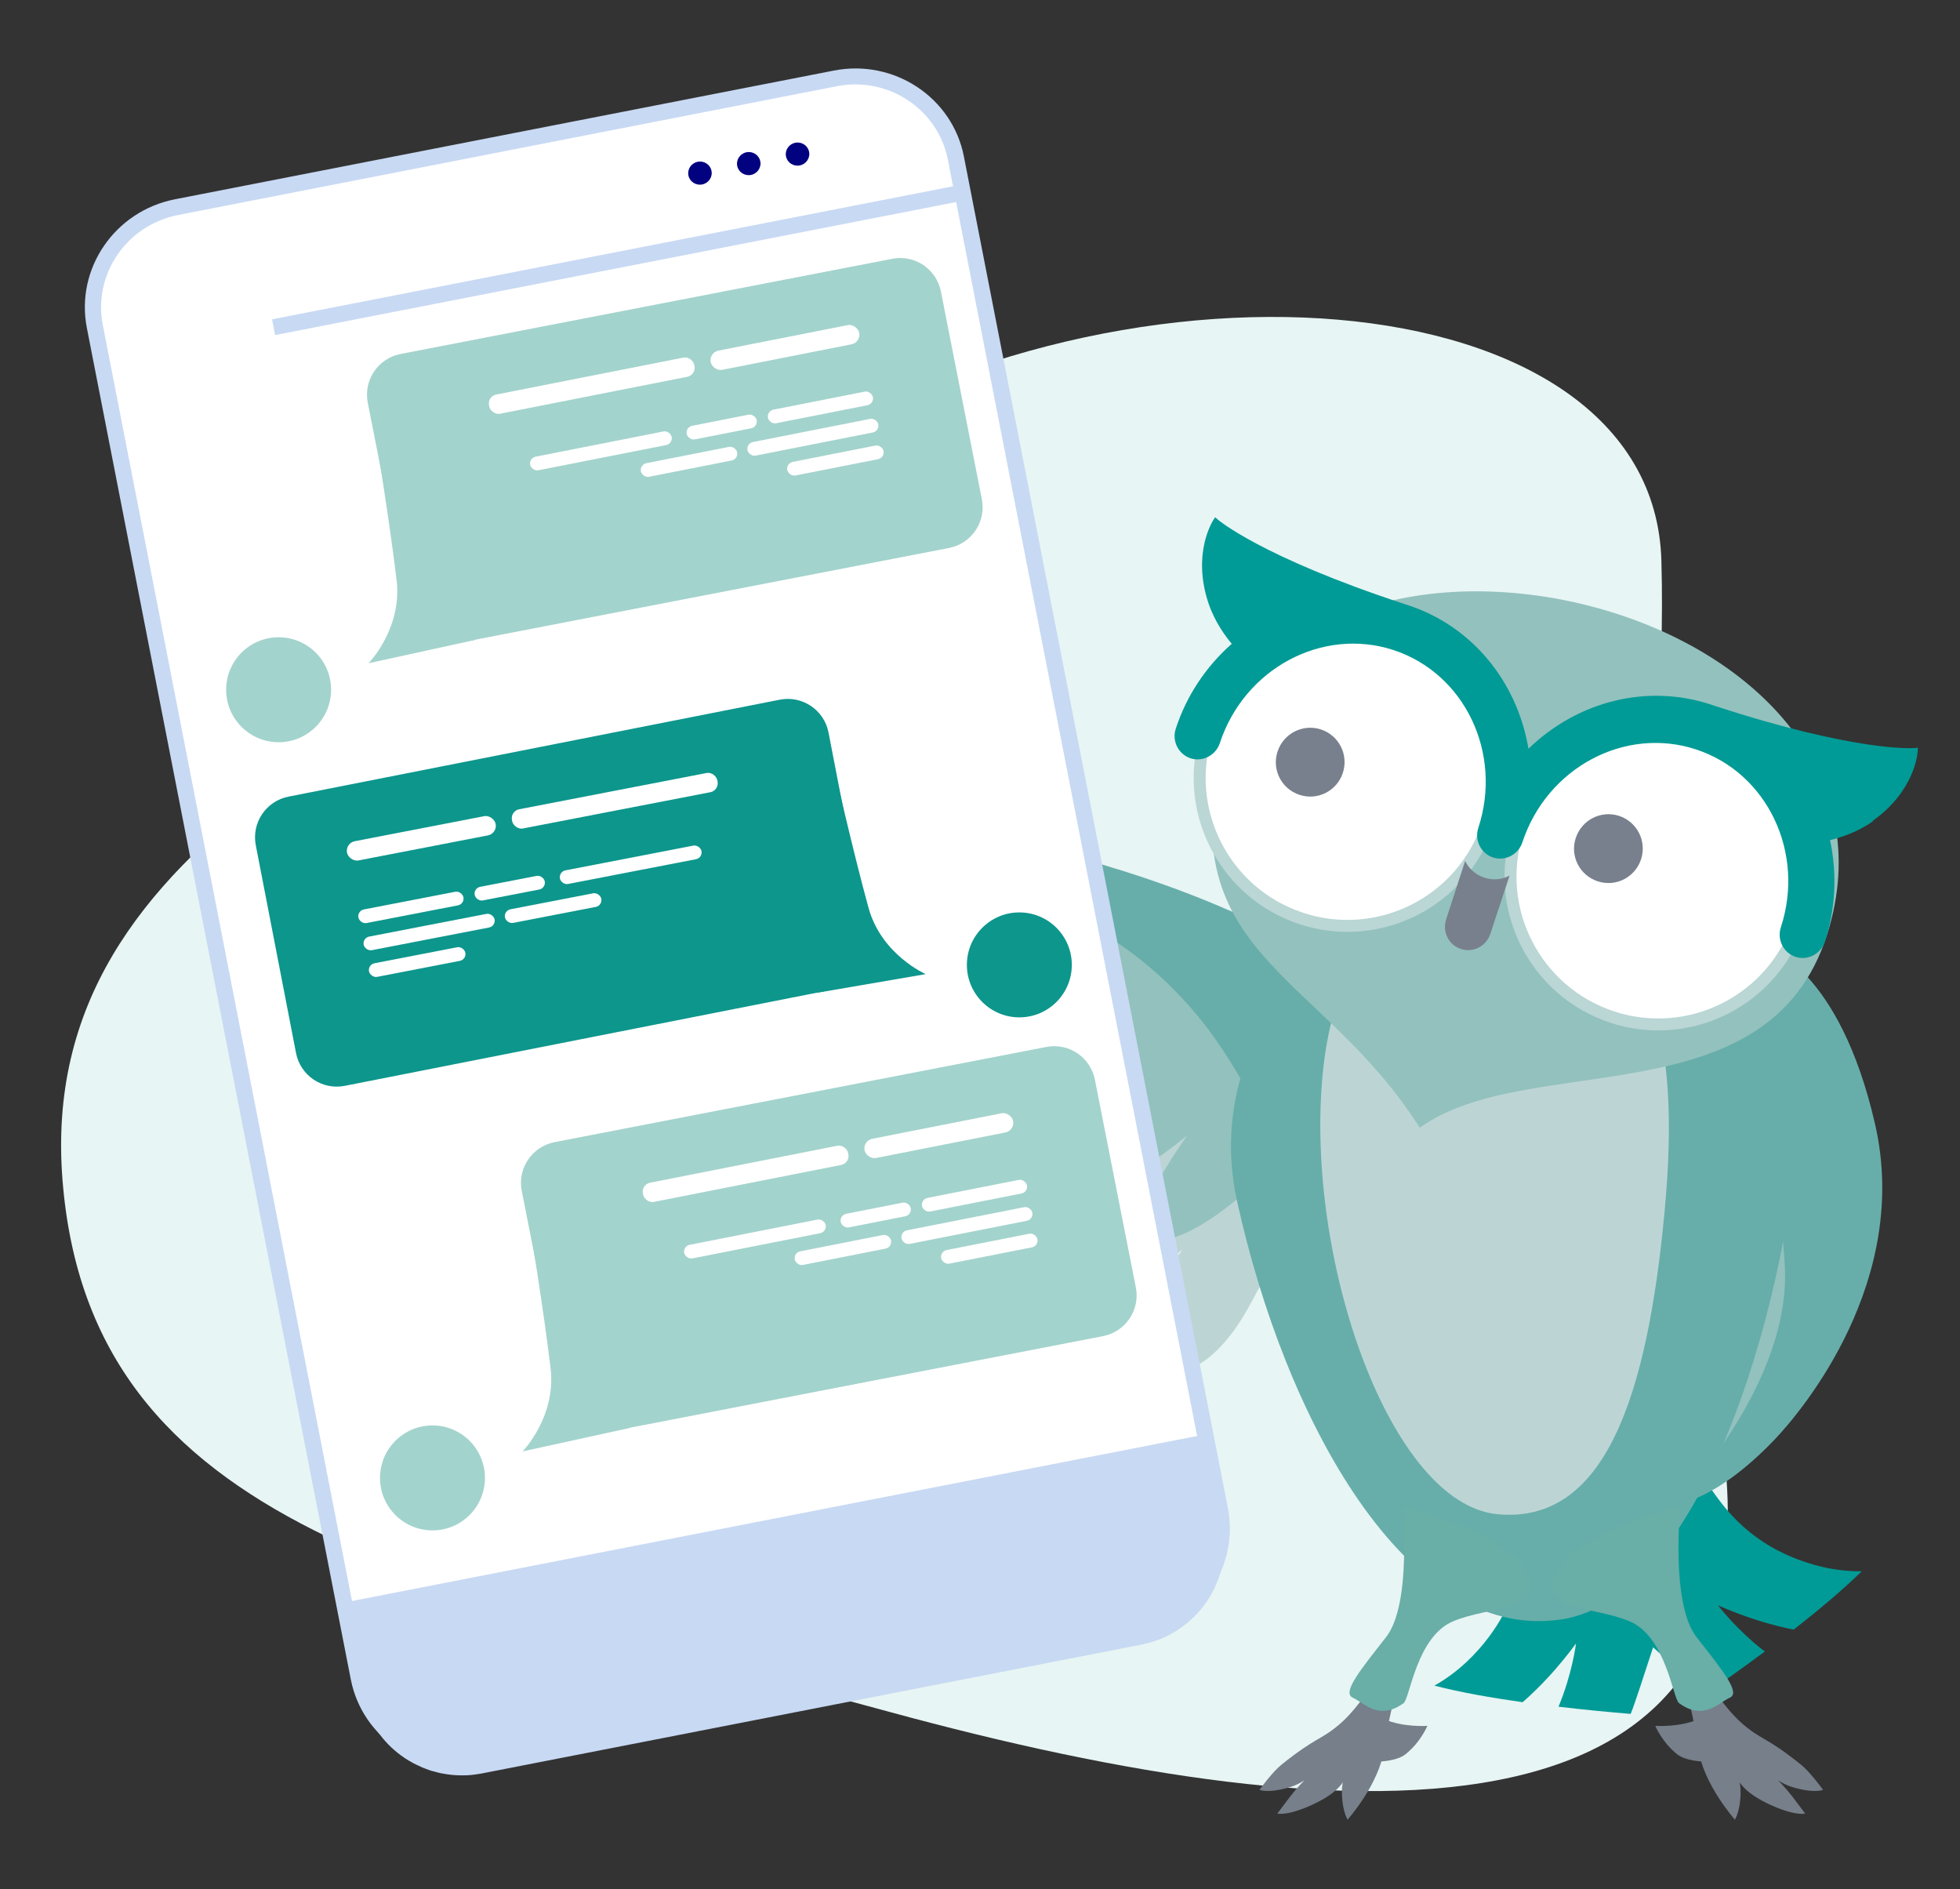 <?xml version="1.0" encoding="UTF-8"?><svg id="Ebene_1" xmlns="http://www.w3.org/2000/svg" viewBox="0 0 144.21 138.98"><rect x="0" y="0" width="144.21" height="138.98" fill="#333333" stroke="none"/><defs><style>.cls-1{fill:#020280;}.cls-2{fill:#69aea7;}.cls-3{fill:#67aeaa;}.cls-4{fill:#e7f5f4;}.cls-5{fill:#fff;}.cls-6{fill:#009b96;}.cls-7{fill:#bcd5d4;}.cls-8{fill:#a3d3cd;}.cls-9{fill:#c8d9f3;}.cls-10{fill:#0d968c;}.cls-11{fill:#93c1be;}.cls-12{fill:#767f8a;}.cls-13{fill:#78808d;}.cls-14{fill:none;stroke:#bad6d5;stroke-miterlimit:10;stroke-width:.88px;}</style></defs><path class="cls-4" d="m122.24,41.26c-.58-21.24-40.92-23.93-65.98-6.44C31.2,52.3,2.55,61.04,4.6,86.82s27.11,29.91,60.87,39.12c33.76,9.2,68.38,11.51,60.53-23.93-7.85-35.44-3.24-41.88-3.76-60.75Z"/><path class="cls-6" d="m114.29,109.48c-.72,3.42-2.59,3.76,2.36,7.43,2.09,1.55,7.64,6.75,8.86,7.69,1.28-.89,2.78-1.95,4.34-3.11-2.08-1.59-3.44-3.39-3.44-3.39,2.06.9,3.91,1.45,5.56,1.78,1.86-1.45,3.63-2.94,5.01-4.29-4.18.04-7.29-2.19-7.29-2.19-5.73-3.76-4.66-9.9-12.52-10.05-14.95-.29,1.6,7.47-2.88,6.14"/><path class="cls-11" d="m126.45,74.15s5.19,1.8,7.2,13.39c2.01,11.58-8.21,21.24-9.72,22.91s-3.35,1.42-3.35,1.42c0,0,5.03-6.56,6.2-13.39s-1.17-6.44-3.18-14.29,2.85-10.04,2.85-10.04Z"/><path class="cls-3" d="m130.05,69.71s5.28,1.52,7.91,12.98c2.63,11.46-5.27,21-7.42,23.24-4.44,4.63-7.34,4.73-7.34,4.73,0,0,8.74-8.81,8.11-17.76-.68-9.56-1.14-5.28-3.56-13.02-2.43-7.73,2.31-10.18,2.31-10.18Z"/><path class="cls-6" d="m122.14,107.38c2.33,2.6,4.12,1.96,1.67,7.61-1.04,2.38-3.24,9.66-3.83,11.09-1.55-.13-3.39-.3-5.31-.53,1.01-2.41,1.29-4.65,1.29-4.65-1.34,1.81-2.66,3.21-3.93,4.32-2.33-.33-4.61-.73-6.49-1.22,3.64-2.05,5.22-5.54,5.22-5.54,3.09-6.12-.91-10.91,5.83-14.96,12.8-7.72,2.35,7.27,5.56,3.88"/><path class="cls-7" d="m112.48,88.86s-8.09-17.28-20.52-20.71c-12.43-3.43-43.32-9.15-44.7-7.88-1.38,1.27,1.1,5.46,11.59,9.31,10.5,3.85,11.93,3.92,11.93,3.92,0,0-18.93-5.03-21.77-1.48-4.59,5.75,20.12,7.6,20.12,7.6,0,0-11.66,2.88-15.65,5.49-3.98,2.61-.65,6.13,10.63,2.76,3.6-1.08,10.41-3.48,10.41-3.48,0,0-11.14,4.94-13.26,7.67-2.11,2.73,1.97,4.68,6.62,2.93,3.27-1.23,12.29-6.12,12.29-6.12,0,0-9.21,6.29-9.41,7.92-.2,1.64,4.07,3.83,10.11-.19,2.6-1.73,6.12-4.67,6.12-4.67,0,0-3.76,5.3-3.24,7.36.52,2.06,4.66,3.57,8.44-3.72,1.86-3.58,2.64-3.44,2.64-3.44,0,0-2.4,5.91.13,7,2.53,1.09,7.87-6.23,8.79-11.88.92-5.65,5.98-.07,5.98-.07,0,0,6.19,7.97,2.72,1.68"/><path class="cls-11" d="m102.27,83.18s-3.39,8.61-7.8,8.79c-4.42.18-2.06-5.01-2.06-5.01,0,0-4.32,4.34-7.49,4.32-3.17-.03,2.43-7.75,2.43-7.75,0,0-5.58,4.68-9.82,5.37-4.23.69-4.55-2.64-2.23-4.67,2.33-2.03,8.2-5.08,8.2-5.08,0,0-9.82,4.39-13.32,4.08-3.5-.31-4.94-2.44-2.24-4.55,2.7-2.1,12.3-3.72,12.3-3.72,0,0-12.9-.26-17.45-1.92-4.55-1.66-4.96-5.25-.37-5.9,4.59-.65,13.8-1.09,23.58.73,9.78,1.82,18.65,10,16.28,15.32"/><path class="cls-3" d="m90.36,66.94c5.35,2.34,29.67,9.97,26.6,13.5-6.96,8.01,3.72,17.73,3.42,20.9-.61,6.45-2.27,2.84-12.52-3.34-13.55-8.17-13.67-15.5-19.23-22.63-5.93-7.61-13.5-9.7-18.76-11.47-5.25-1.76-29.91-2.82-19.06-4.54,3.58-.57,23.45.55,39.55,7.58"/><path class="cls-3" d="m113.16,117.87c-4.24,1.46-8.76-.5-10.09-4.37-1.33-3.87,1.02-8.19,5.26-9.65,4.24-1.46,8.76.5,10.09,4.37,1.33,3.87-1.02,8.19-5.26,9.65"/><path class="cls-3" d="m114.71,119.16c11.26-1.57,17.13-25.68,17.63-36.89.83-18.55-8.77-22.12-20.02-20.55-11.26,1.57-24.32,12.84-21.31,26.6,3.53,16.12,12.45,32.4,23.7,30.83"/><path class="cls-7" d="m110.18,111.39c7.89.74,11.01-8.6,12.29-22.22,1.28-13.62-1.22-20.41-8.62-23.74-6.11-2.75-15.26.06-16.54,13.67-1.28,13.62,4.99,31.54,12.87,32.29"/><path class="cls-11" d="m104.46,82.96h0c8.01-5.76,25.69-.56,29.99-14.27,3.64-11.59-5.12-20.69-16.87-23.95-11.75-3.25-25.44-.35-27.91,11.54-2.93,14.09,7.72,15.53,14.79,26.68"/><path class="cls-5" d="m95.75,67.57c5.71,1.87,11.86-1.24,13.73-6.95,1.87-5.71-1.24-11.86-6.94-13.73-5.71-1.87-11.86,1.24-13.73,6.95-1.87,5.71,1.24,11.86,6.95,13.73"/><path class="cls-14" d="m95.75,67.57c5.71,1.87,11.86-1.24,13.73-6.95,1.87-5.71-1.24-11.86-6.94-13.73-5.71-1.87-11.86,1.24-13.73,6.95-1.87,5.71,1.24,11.86,6.95,13.73"/><path class="cls-5" d="m118.62,74.82c5.71,1.87,11.86-1.24,13.73-6.95,1.87-5.71-1.24-11.86-6.94-13.73-5.71-1.87-11.86,1.24-13.73,6.95-1.87,5.71,1.24,11.86,6.95,13.73"/><path class="cls-14" d="m118.62,74.82c5.71,1.87,11.86-1.24,13.73-6.95,1.87-5.71-1.24-11.86-6.94-13.73-5.71-1.87-11.86,1.24-13.73,6.95-1.87,5.71,1.24,11.86,6.95,13.73"/><path class="cls-13" d="m107.8,63.33l-1.41,4.34c-.27.91.21,1.85,1.1,2.14h0s0,0,0,0c.88.29,1.83-.18,2.15-1.07l1.43-4.33c-.53.29-1.21.37-1.86.15-.66-.22-1.16-.68-1.41-1.23"/><path class="cls-6" d="m137.78,60.39c3.13-2.22,3.31-5.01,3.32-5.13v-.26s-.24.03-.24.03c-.04,0-4.14.34-14.71-3.11-.04-.01-.24-.08-.3-.1-4.64-1.52-9.74-.27-13.39,3.26-.85-5.01-4.21-9.04-8.86-10.56-.06-.02-.25-.08-.28-.09-10.57-3.48-13.69-6.19-13.72-6.21l-.19-.17-.14.21c-.06.1-1.57,2.46-.36,6.1.46,1.38,1.27,2.47,1.72,3-1.92,1.69-3.34,3.85-4.12,6.24-.3.91.19,1.88,1.08,2.18.89.29,1.86-.21,2.16-1.11,1.8-5.49,7.54-8.56,12.78-6.85,5.24,1.72,8.04,7.59,6.24,13.08-.3.91.19,1.88,1.08,2.18.89.29,1.86-.21,2.16-1.11,1.8-5.49,7.54-8.56,12.78-6.84,5.24,1.72,8.04,7.59,6.24,13.08-.3.91.19,1.88,1.08,2.18.89.29,1.86-.21,2.16-1.12.78-2.39.91-4.97.38-7.47.67-.16,1.96-.54,3.16-1.39"/><path class="cls-13" d="m95.61,58.47c-1.33-.44-2.05-1.86-1.61-3.19.44-1.33,1.86-2.05,3.19-1.62,1.33.44,2.05,1.87,1.61,3.2-.44,1.33-1.86,2.05-3.19,1.61"/><path class="cls-13" d="m117.55,64.83c-1.33-.44-2.05-1.86-1.61-3.19.44-1.33,1.86-2.05,3.19-1.62,1.33.44,2.05,1.87,1.61,3.2-.44,1.33-1.86,2.05-3.19,1.61"/><path class="cls-12" d="m124.82,122.44s1.85,3.04,3.33,4.32c1.48,1.29,1.71.93,4.37,3.06.68.55,1.61,1.84,1.61,1.84,0,0-.5.28-2.07-.14-1.57-.42-2.37-1.61-2.37-1.61,0,0,1.26,1.04,2.2,2.27l.93,1.23s-.76.22-2.75-.73c-2.2-1.05-2.26-2.03-2.26-2.03,0,0,.36.35.23,1.75-.08.94-.39,1.46-.39,1.46,0,0-2.35-2.62-2.71-5.28-.35-2.66-1.43-6.48-1.43-6.48l1.31.35Z"/><path class="cls-2" d="m123.64,110.74s-.76,7.23,1.2,9.71c1.96,2.49,3.24,4.09,2.43,4.44-.81.35-1.88,1.74-3.73.4-.46-.33-.95-4.89-3.64-6.02-2.69-1.14-6.65-.7-5.47-3.52,1.18-2.82,9.22-5.01,9.22-5.01"/><path class="cls-12" d="m125.43,129.59s-1.36-.01-2.03-.54c-1.12-.89-1.61-2.09-1.61-2.09,0,0,1.79.13,3.22-.51,1.43-.65,1.31-.17,1.31-.17l-.89,3.32Z"/><path class="cls-12" d="m101.98,122.44s-1.85,3.04-3.33,4.32c-1.48,1.29-1.71.93-4.37,3.06-.68.55-1.61,1.84-1.61,1.84,0,0,.5.28,2.07-.14,1.57-.42,2.37-1.61,2.37-1.61,0,0-1.26,1.04-2.2,2.27l-.93,1.23s.76.22,2.75-.73c2.2-1.05,2.26-2.03,2.26-2.03,0,0-.36.35-.23,1.75.08.94.39,1.46.39,1.46,0,0,2.35-2.62,2.71-5.28.35-2.66,1.43-6.48,1.43-6.48l-1.31.35Z"/><path class="cls-2" d="m103.17,110.74s.76,7.23-1.2,9.71c-1.96,2.49-3.24,4.09-2.43,4.44.81.35,1.88,1.74,3.73.4.46-.33.95-4.89,3.64-6.02,2.69-1.14,6.65-.7,5.47-3.52-1.18-2.82-9.22-5.01-9.22-5.01"/><path class="cls-12" d="m101.38,129.59s1.36-.01,2.03-.54c1.12-.89,1.61-2.09,1.61-2.09,0,0-1.79.13-3.22-.51-1.43-.65-1.31-.17-1.31-.17l.89,3.32Z"/><path class="cls-5" d="m70.33,11.63l19.42,99.42c.79,4.04-1.89,7.96-6,8.76l-48.49,9.47c-4.1.8-8.07-1.82-8.86-5.86L6.98,24.01c-.79-4.04,1.9-7.96,6-8.76L61.47,5.77c4.11-.8,8.07,1.83,8.86,5.86Z"/><path class="cls-9" d="m83.86,120.39l-48.49,9.47c-4.42.86-8.71-1.97-9.56-6.32L6.39,24.12c-.85-4.35,2.05-8.59,6.48-9.46L61.36,5.19c4.42-.86,8.71,1.97,9.56,6.32l19.42,99.42c.85,4.35-2.06,8.59-6.48,9.46ZM13.09,15.82c-3.77.74-6.25,4.36-5.53,8.07l19.42,99.42c.73,3.71,4.38,6.13,8.16,5.4l48.49-9.47c3.77-.74,6.25-4.36,5.53-8.07L69.74,11.74c-.73-3.71-4.38-6.13-8.16-5.4L13.09,15.82Z"/><path class="cls-1" d="m51.34,11.9c-.47.09-.78.54-.69,1s.54.76,1.01.67.78-.54.69-1-.54-.76-1.01-.67Z"/><path class="cls-1" d="m54.93,11.2c-.47.09-.78.54-.69,1s.54.76,1.01.67.78-.54.69-1-.54-.76-1.01-.67Z"/><path class="cls-1" d="m58.52,10.5c-.47.09-.78.54-.69,1s.54.76,1.01.67.78-.54.69-1-.54-.76-1.01-.67Z"/><rect class="cls-9" x="19.65" y="18.53" width="51.65" height="1.18" transform="translate(-2.82 9.07) rotate(-11.05)"/><path class="cls-9" d="m81.24,106.97l-48.49,9.47-7.43,1.45-.49-2.5,1.8,9.22c.05.25.11.5.18.74.51,1.66,1.56,3.03,2.93,3.95.02.02.05.04.07.05.18.12.36.22.54.32.03.01.05.03.07.04.13.07.27.13.4.19.08.04.17.08.25.12.09.04.18.06.26.1.14.05.28.11.42.15.06.02.11.03.17.04.18.05.36.1.54.14.02,0,.05,0,.07.01.46.09.93.14,1.4.14,0,0,.01,0,.02,0,.25,0,.49,0,.74-.03.21-.02.42-.05.63-.09.04,0,.09-.01.13-.02h0l48.49-9.47h0s.09-.02.13-.03c.21-.05.42-.09.62-.15.21-.06.42-.14.63-.22.03-.01.06-.02.09-.03.44-.18.86-.41,1.25-.66.02-.01.04-.02.06-.04.15-.1.3-.22.45-.33.05-.04.1-.07.14-.1.12-.09.22-.2.33-.3.07-.06.14-.12.21-.19.07-.06.12-.14.19-.2.1-.11.21-.22.3-.33.01-.02.03-.04.04-.05,1.21-1.47,1.85-3.38,1.67-5.36-.02-.25-.06-.5-.11-.75l-1.8-9.22.49,2.5-7.43,1.45Z"/><path class="cls-8" d="m69.83,40.31l-36.17,7c-1.66.33-3.26-.75-3.59-2.41l-3.01-15.27c-.33-1.66.75-3.26,2.41-3.59l36.17-7c1.66-.33,3.26.75,3.59,2.41l3.01,15.27c.33,1.66-.75,3.26-2.41,3.59Z"/><rect class="cls-5" x="56.44" y="29.47" width="7.87" height="1.02" rx=".51" ry=".51" transform="translate(125.4 47.7) rotate(168.84)"/><rect class="cls-5" x="54.91" y="31.66" width="9.81" height="1.02" rx=".51" ry=".51" transform="translate(124.72 52.15) rotate(168.84)"/><rect class="cls-5" x="47.08" y="33.45" width="7.22" height="1.02" rx=".51" ry=".51" transform="translate(107 57.48) rotate(168.84)"/><rect class="cls-5" x="57.86" y="33.36" width="7.22" height="1.02" rx=".51" ry=".51" transform="translate(128.33 55.21) rotate(168.84)"/><rect class="cls-5" x="50.49" y="30.9" width="5.25" height="1.02" rx=".51" ry=".51" transform="translate(111.29 51.95) rotate(168.84)"/><rect class="cls-5" x="38.92" y="32.65" width="10.61" height="1.02" rx=".51" ry=".51" transform="translate(94.02 57.14) rotate(168.84)"/><rect class="cls-5" x="52.18" y="24.84" width="11.14" height="1.44" rx=".72" ry=".72" transform="translate(119.36 39.46) rotate(168.84)"/><rect class="cls-5" x="35.83" y="27.64" width="15.39" height="1.44" rx=".67" ry=".67" transform="translate(91.73 47.77) rotate(168.84)"/><path class="cls-8" d="m34.98,47.07l-7.86,1.72s2.49-2.55,2.06-6.12c-.5-4.23-1.57-10.74-1.57-10.74l7.36,15.14Z"/><circle class="cls-8" cx="20.5" cy="50.74" r="3.86"/><path class="cls-8" d="m81.16,98.29l-36.17,7c-1.66.33-3.26-.75-3.59-2.41l-3.01-15.27c-.33-1.66.75-3.26,2.41-3.59l36.17-7c1.66-.33,3.26.75,3.59,2.41l3.01,15.27c.33,1.66-.75,3.26-2.41,3.59Z"/><rect class="cls-5" x="67.76" y="87.44" width="7.87" height="1.02" rx=".51" ry=".51" transform="translate(159.06 160.37) rotate(168.84)"/><rect class="cls-5" x="66.24" y="89.63" width="9.81" height="1.02" rx=".51" ry=".51" transform="translate(158.39 164.82) rotate(168.84)"/><rect class="cls-5" x="58.41" y="91.43" width="7.22" height="1.02" rx=".51" ry=".51" transform="translate(140.66 170.15) rotate(168.84)"/><rect class="cls-5" x="69.19" y="91.34" width="7.22" height="1.02" rx=".51" ry=".51" transform="translate(161.99 167.88) rotate(168.84)"/><rect class="cls-5" x="61.81" y="88.88" width="5.25" height="1.02" rx=".51" ry=".51" transform="translate(144.95 164.61) rotate(168.84)"/><rect class="cls-5" x="50.24" y="90.63" width="10.61" height="1.02" rx=".51" ry=".51" transform="translate(127.68 169.81) rotate(168.84)"/><rect class="cls-5" x="63.51" y="82.82" width="11.14" height="1.44" rx=".72" ry=".72" transform="translate(153.02 152.13) rotate(168.84)"/><rect class="cls-5" x="47.16" y="85.62" width="15.39" height="1.44" rx=".67" ry=".67" transform="translate(125.39 160.44) rotate(168.84)"/><path class="cls-8" d="m46.31,105.05l-7.86,1.72s2.49-2.55,2.06-6.12c-.5-4.23-1.57-10.74-1.57-10.74l7.36,15.14Z"/><circle class="cls-8" cx="31.82" cy="108.72" r="3.86"/><path class="cls-10" d="m25.36,79.88l36.14-7.13c1.66-.32,2.74-1.92,2.42-3.58l-2.96-15.28c-.32-1.66-1.92-2.74-3.58-2.42l-36.14,7.13c-1.66.32-2.74,1.92-2.42,3.58l2.96,15.28c.32,1.66,1.92,2.74,3.58,2.42Z"/><rect class="cls-5" x="26.3" y="66.24" width="7.87" height="1.02" rx=".51" ry=".51" transform="translate(-12.13 6.96) rotate(-10.95)"/><rect class="cls-5" x="26.67" y="68.05" width="9.81" height="1.02" rx=".51" ry=".51" transform="translate(-12.45 7.25) rotate(-10.95)"/><rect class="cls-5" x="37.09" y="66.29" width="7.22" height="1.02" rx=".51" ry=".51" transform="translate(-11.95 8.95) rotate(-10.95)"/><rect class="cls-5" x="27.08" y="70.26" width="7.22" height="1.02" rx=".51" ry=".51" transform="translate(-12.88 7.12) rotate(-10.95)"/><rect class="cls-5" x="34.88" y="64.83" width="5.25" height="1.02" rx=".51" ry=".51" transform="translate(-11.73 8.31) rotate(-10.95)"/><rect class="cls-5" x="41.1" y="63.11" width="10.61" height="1.02" rx=".51" ry=".51" transform="translate(-11.24 9.97) rotate(-10.95)"/><rect class="cls-5" x="25.43" y="60.95" width="11.14" height="1.44" rx=".72" ry=".72" transform="translate(-11.15 7.01) rotate(-10.95)"/><rect class="cls-5" x="37.54" y="58.19" width="15.39" height="1.44" rx=".67" ry=".67" transform="translate(-10.37 9.66) rotate(-10.95)"/><path class="cls-10" d="m60.19,73.02l7.92-1.36s-3.27-1.43-4.21-4.89c-1.13-4.1-2.59-10.54-2.59-10.54l-1.12,16.8Z"/><circle class="cls-10" cx="75" cy="70.98" r="3.86"/></svg>